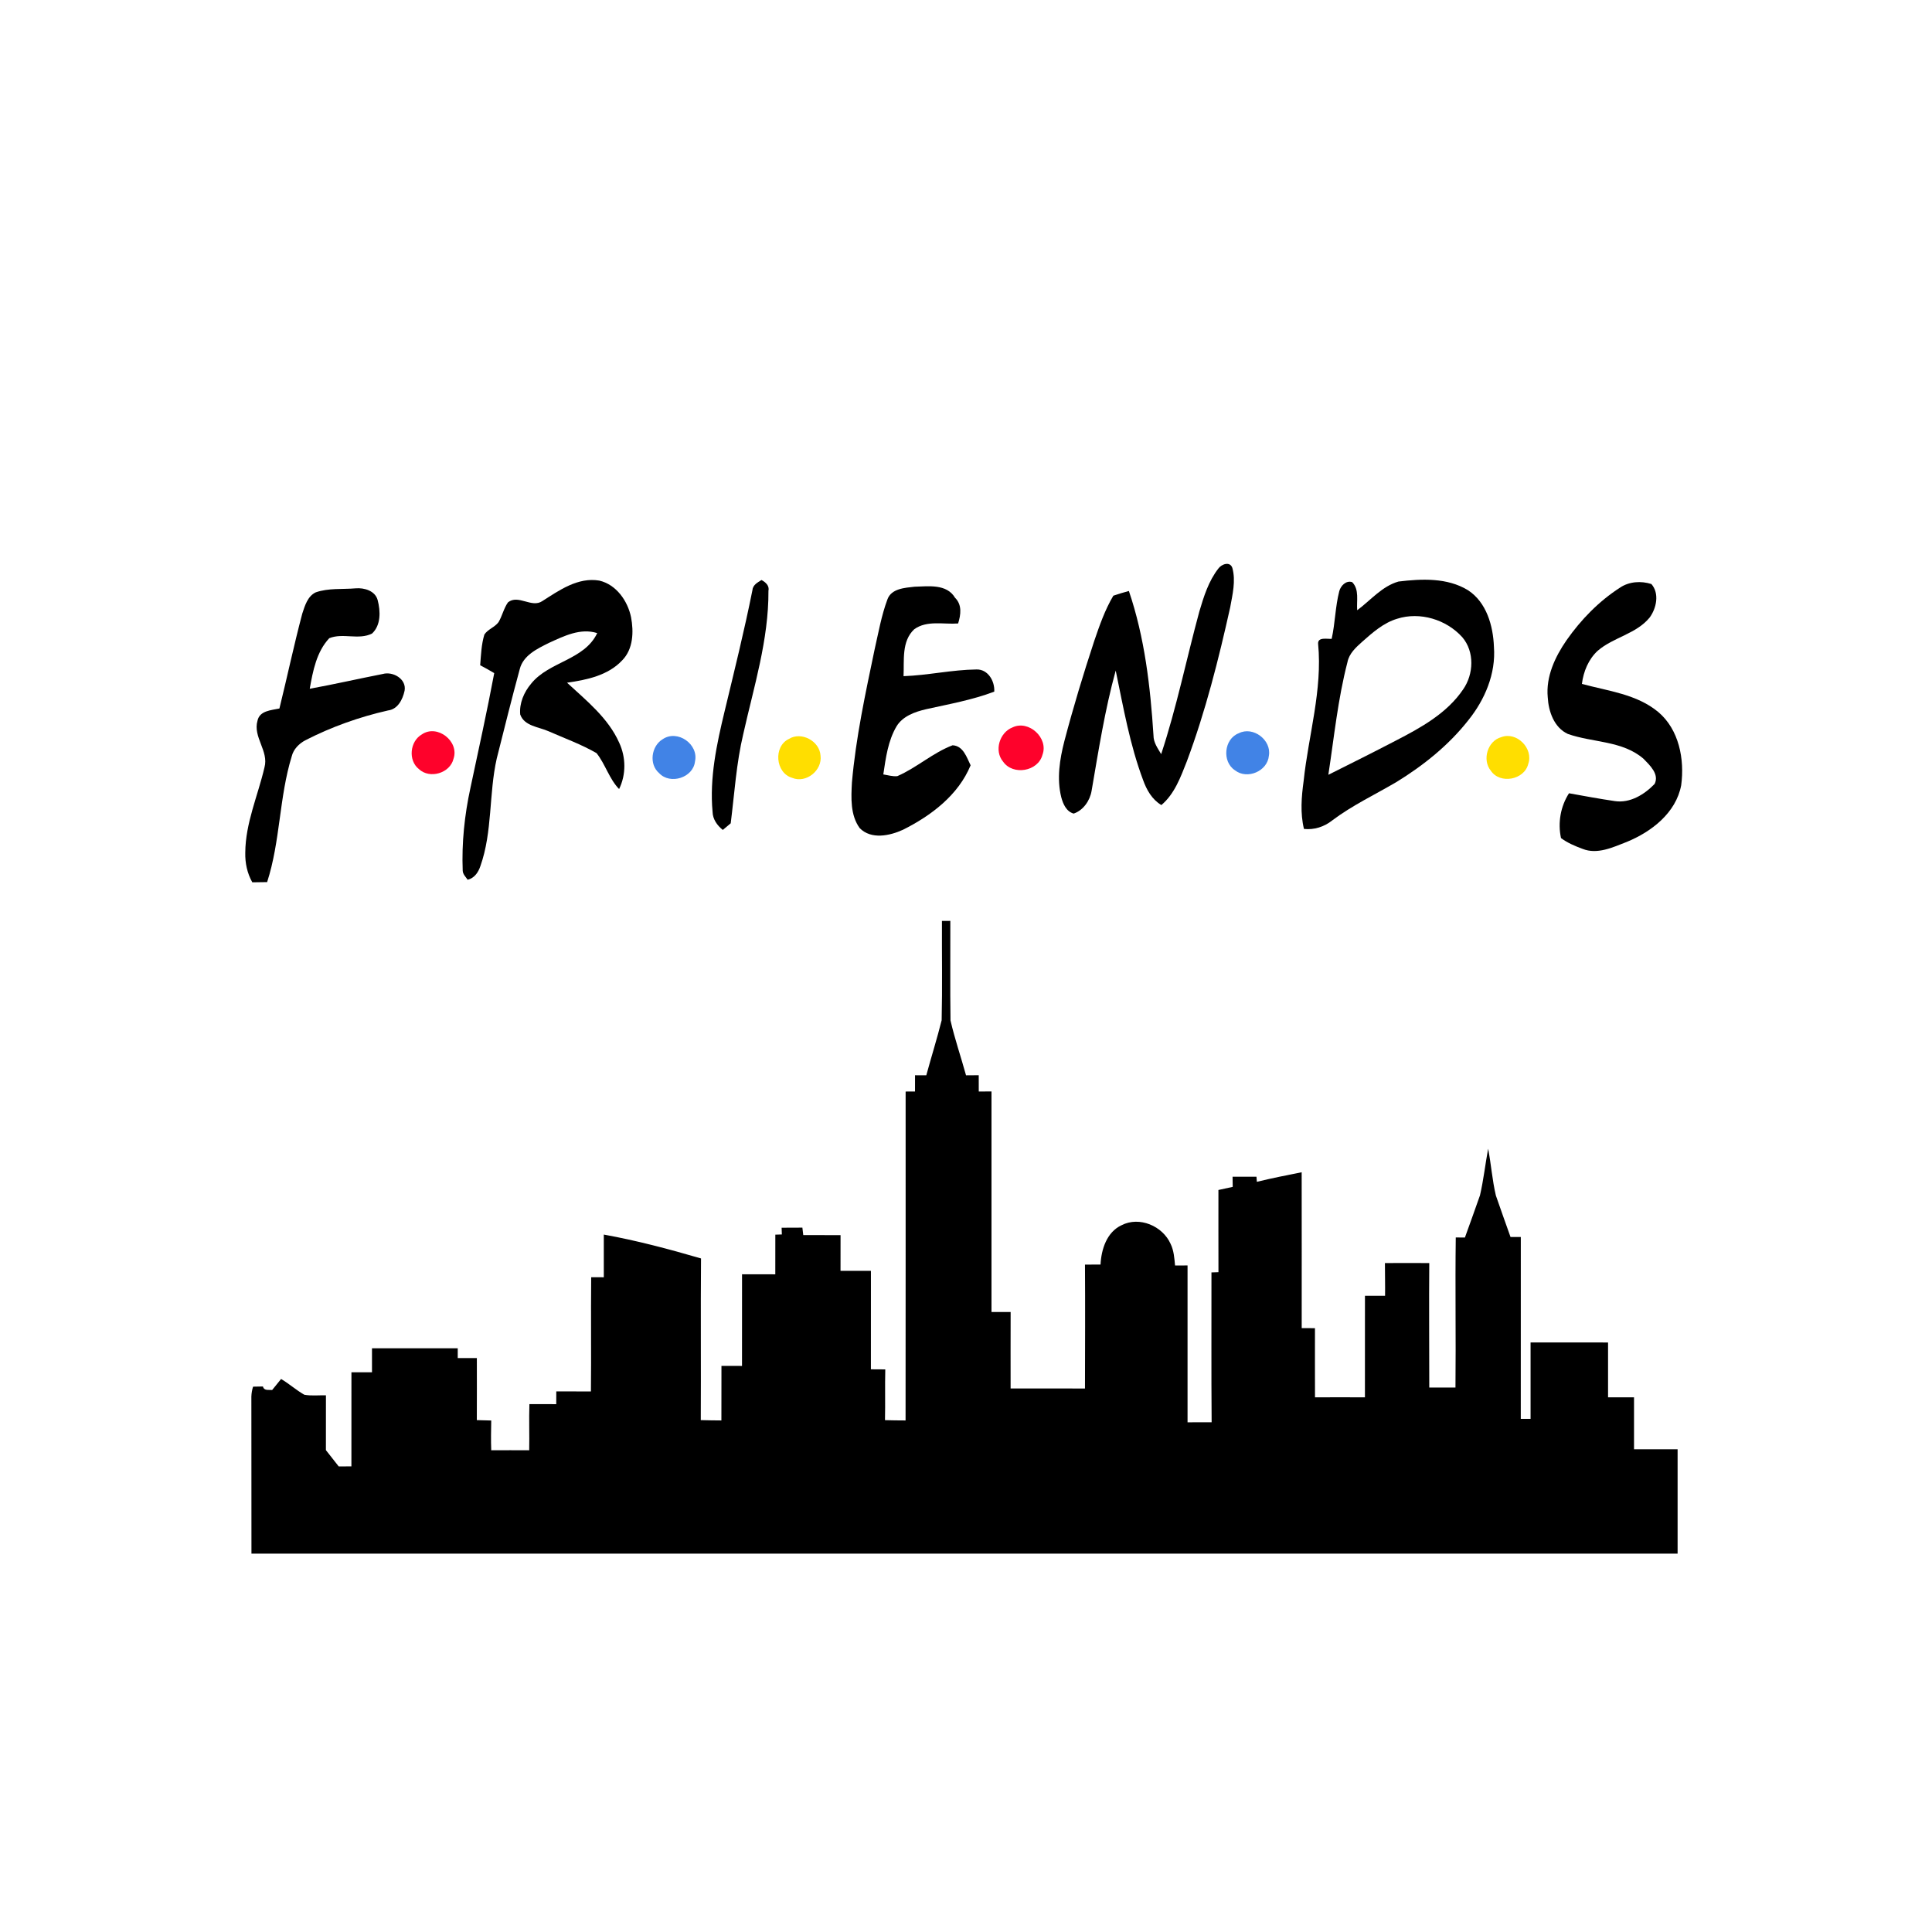 <?xml version="1.0" encoding="UTF-8"?> <svg xmlns="http://www.w3.org/2000/svg" width="657pt" height="657pt" viewBox="0 0 657 657" version="1.1"><g id="#ffffffff"> </g><g id="#000000ff"><path fill="#000000" opacity="1.00" d=" M 414.30 193.36 C 415.36 191.85 418.29 190.76 419.08 193.14 C 420.29 197.53 419.13 202.16 418.34 206.54 C 414.40 224.23 409.96 241.87 403.61 258.88 C 401.50 264.22 399.47 269.94 394.94 273.77 C 391.77 271.90 389.91 268.60 388.71 265.23 C 384.21 253.23 382.01 240.54 379.41 228.03 C 375.71 241.45 373.57 255.23 371.21 268.93 C 370.66 272.26 368.36 275.59 365.11 276.67 C 362.60 275.96 361.50 273.38 360.89 271.09 C 359.33 264.79 360.36 258.22 361.95 252.04 C 364.96 240.57 368.40 229.22 372.11 217.96 C 373.91 212.69 375.75 207.38 378.61 202.57 C 380.35 201.98 382.11 201.45 383.89 200.97 C 389.27 216.78 391.19 233.51 392.26 250.10 C 392.24 252.50 393.71 254.47 394.87 256.45 C 400.13 240.55 403.46 224.12 407.84 207.98 C 409.35 202.88 410.99 197.61 414.30 193.36 Z"></path><path fill="#000000" opacity="1.00" d=" M 184.42 204.41 C 190.20 200.72 196.55 196.21 203.81 197.44 C 209.58 198.79 213.45 204.33 214.60 209.90 C 215.53 214.84 215.35 220.72 211.61 224.53 C 206.81 229.70 199.53 231.21 192.83 232.16 C 199.43 238.27 206.82 244.14 210.56 252.56 C 212.87 257.51 212.95 263.41 210.53 268.33 C 207.13 264.81 205.87 259.89 202.86 256.11 C 197.69 253.13 192.02 251.08 186.56 248.68 C 183.21 247.17 178.32 246.96 176.90 242.96 C 176.56 239.13 178.19 235.37 180.62 232.49 C 186.69 224.93 198.70 224.52 203.09 215.30 C 197.38 213.47 191.75 216.32 186.66 218.63 C 182.70 220.61 177.94 222.84 176.75 227.53 C 174.00 237.63 171.48 247.80 168.92 257.96 C 166.20 270.02 167.53 282.79 163.35 294.56 C 162.65 296.66 161.31 298.63 159.03 299.17 C 158.38 298.20 157.40 297.32 157.35 296.07 C 156.98 286.65 157.97 277.18 159.97 267.97 C 162.74 254.96 165.61 241.97 168.07 228.90 C 166.50 227.95 164.90 227.07 163.29 226.22 C 163.57 222.73 163.69 219.15 164.72 215.78 C 165.91 213.97 168.26 213.31 169.54 211.56 C 170.80 209.41 171.31 206.88 172.75 204.83 C 176.27 202.04 180.78 206.87 184.42 204.41 Z"></path><path fill="#000000" opacity="1.00" d=" M 475.57 197.76 C 483.44 196.81 492.14 196.40 499.18 200.69 C 505.53 204.81 507.76 212.81 508.03 219.98 C 508.72 229.09 504.93 237.98 499.29 244.96 C 492.63 253.43 484.10 260.26 474.96 265.89 C 467.61 270.22 459.83 273.87 452.99 279.03 C 450.30 281.18 446.86 282.26 443.43 281.89 C 442.12 276.51 442.58 270.97 443.32 265.56 C 444.96 250.02 449.76 234.68 448.24 218.92 C 448.09 216.53 451.35 217.36 452.85 217.24 C 454.04 211.89 454.07 206.36 455.43 201.05 C 455.91 199.20 457.77 197.26 459.83 197.97 C 462.33 200.50 461.26 204.35 461.53 207.52 C 466.10 204.15 469.93 199.37 475.57 197.76 M 463.23 218.24 C 461.10 220.15 458.79 222.22 458.22 225.17 C 454.96 237.73 453.68 250.68 451.72 263.48 C 459.42 259.63 467.12 255.79 474.75 251.81 C 483.23 247.43 492.06 242.56 497.54 234.46 C 501.16 229.29 501.49 221.63 497.28 216.70 C 491.87 210.68 482.88 207.93 475.10 210.42 C 470.47 211.81 466.78 215.10 463.23 218.24 Z"></path><path fill="#000000" opacity="1.00" d=" M 255.86 200.75 C 255.98 198.95 257.59 198.07 258.96 197.24 C 260.36 198.01 261.71 199.15 261.32 200.94 C 261.41 217.54 256.36 233.51 252.77 249.56 C 250.39 259.54 249.77 269.81 248.49 279.97 C 247.82 280.53 246.47 281.66 245.80 282.23 C 243.89 280.71 242.37 278.59 242.32 276.07 C 241.25 264.53 243.72 253.05 246.41 241.89 C 249.70 228.21 253.10 214.55 255.86 200.75 Z"></path><path fill="#000000" opacity="1.00" d=" M 550.91 199.83 C 554.00 197.74 558.10 197.48 561.58 198.61 C 564.38 201.81 563.30 206.86 560.97 210.02 C 556.40 215.59 548.67 216.70 543.34 221.28 C 540.18 224.19 538.47 228.36 537.95 232.57 C 546.80 234.99 556.58 236.03 563.89 242.11 C 570.99 248.08 572.90 258.22 571.71 267.03 C 569.94 276.44 561.61 282.85 553.21 286.30 C 548.51 288.12 543.20 290.69 538.16 288.66 C 535.60 287.72 533.03 286.63 530.84 285.00 C 529.71 279.82 530.68 274.21 533.56 269.76 C 538.74 270.70 543.91 271.65 549.12 272.42 C 554.29 273.21 559.21 270.19 562.67 266.59 C 564.34 263.28 561.03 260.23 558.92 258.05 C 551.76 251.82 541.64 252.59 533.15 249.58 C 528.48 247.42 526.60 241.94 526.33 237.14 C 525.66 230.09 528.81 223.39 532.71 217.73 C 537.62 210.73 543.70 204.47 550.91 199.83 Z"></path><path fill="#000000" opacity="1.00" d=" M 107.36 201.44 C 111.71 199.92 116.43 200.46 120.96 200.07 C 123.87 199.82 127.60 200.90 128.43 204.08 C 129.41 207.82 129.58 212.60 126.51 215.45 C 121.95 217.74 116.61 215.14 111.97 217.03 C 107.64 221.65 106.40 228.19 105.33 234.22 C 113.63 232.71 121.87 230.82 130.15 229.20 C 133.63 228.21 138.34 230.92 137.58 234.92 C 136.93 237.86 135.28 241.20 131.94 241.60 C 122.17 243.81 112.68 247.20 103.77 251.77 C 101.66 252.92 99.82 254.76 99.22 257.15 C 94.91 271.11 95.35 286.05 90.84 299.97 C 89.16 299.98 87.48 300.00 85.80 300.04 C 84.07 296.99 83.32 293.46 83.41 289.96 C 83.46 279.91 87.70 270.59 89.94 260.95 C 91.47 255.40 85.94 250.62 87.57 245.07 C 88.29 241.65 92.26 241.53 95.02 240.93 C 97.67 230.20 99.95 219.38 102.78 208.70 C 103.66 206.01 104.60 202.75 107.36 201.44 Z"></path><path fill="#000000" opacity="1.00" d=" M 301.78 203.83 C 303.11 200.13 307.70 199.89 311.01 199.52 C 315.72 199.39 321.92 198.48 324.76 203.26 C 327.22 205.68 326.75 209.03 325.82 212.02 C 320.87 212.39 315.20 210.86 310.89 213.99 C 306.53 218.07 307.52 224.57 307.26 229.94 C 315.56 229.65 323.71 227.76 332.02 227.66 C 335.97 227.52 338.33 231.63 338.11 235.20 C 330.64 238.04 322.73 239.44 314.95 241.17 C 311.16 242.06 307.03 243.49 304.89 246.98 C 301.96 251.94 301.22 257.76 300.38 263.35 C 301.95 263.60 303.53 264.10 305.14 263.94 C 311.74 261.07 317.19 256.00 323.94 253.44 C 327.57 253.63 328.73 257.53 330.07 260.25 C 325.88 270.40 316.65 277.37 307.11 282.15 C 302.58 284.23 296.27 285.58 292.36 281.62 C 289.12 277.18 289.43 271.29 289.71 266.07 C 291.05 250.80 294.30 235.79 297.43 220.82 C 298.73 215.12 299.74 209.32 301.78 203.83 Z"></path><path fill="#000000" opacity="1.00" d=" M 320.32 313.17 C 321.03 313.17 322.46 313.16 323.17 313.16 C 323.21 324.44 323.07 335.74 323.23 347.02 C 324.68 353.31 326.79 359.44 328.51 365.67 C 329.95 365.66 331.38 365.65 332.83 365.64 C 332.83 367.48 332.83 369.33 332.84 371.18 C 334.28 371.17 335.72 371.16 337.17 371.16 C 337.16 396.16 337.16 421.16 337.17 446.17 C 339.33 446.16 341.51 446.16 343.68 446.17 C 343.65 454.84 343.67 463.50 343.67 472.17 C 352.10 472.16 360.53 472.15 368.96 472.18 C 368.99 458.13 369.05 444.09 368.96 430.05 C 370.72 430.04 372.48 430.03 374.25 430.02 C 374.51 424.87 376.35 419.01 381.38 416.66 C 387.46 413.51 395.38 416.92 398.08 423.00 C 399.19 425.28 399.36 427.86 399.59 430.35 C 401.00 430.34 402.42 430.33 403.84 430.33 C 403.83 448.11 403.84 465.89 403.84 483.67 C 406.56 483.66 409.30 483.66 412.03 483.65 C 411.89 466.66 412.00 449.68 411.97 432.70 C 412.56 432.68 413.75 432.64 414.35 432.62 C 414.32 423.30 414.34 413.99 414.34 404.67 C 415.96 404.33 417.58 403.98 419.20 403.61 C 419.19 402.75 419.17 401.03 419.15 400.16 C 421.86 400.17 424.57 400.16 427.28 400.16 C 427.32 400.59 427.38 401.45 427.41 401.89 C 432.46 400.66 437.55 399.65 442.65 398.64 C 442.68 416.31 442.66 433.98 442.66 451.65 C 444.16 451.65 445.66 451.65 447.17 451.66 C 447.17 459.50 447.15 467.34 447.18 475.18 C 452.84 475.15 458.50 475.16 464.16 475.18 C 464.17 463.67 464.16 452.16 464.17 440.65 C 466.45 440.66 468.73 440.66 471.01 440.65 C 471.06 436.94 470.96 433.23 470.96 429.52 C 475.98 429.49 481.01 429.49 486.04 429.52 C 485.92 443.62 486.05 457.73 486.04 471.84 C 489.00 471.83 491.98 471.83 494.95 471.84 C 495.13 454.83 494.82 437.82 495.05 420.81 C 495.83 420.82 497.38 420.84 498.16 420.84 C 499.86 416.05 501.64 411.29 503.29 406.48 C 504.50 401.25 505.08 395.90 506.06 390.63 C 507.08 395.91 507.45 401.32 508.69 406.56 C 510.30 411.27 512.02 415.96 513.67 420.66 C 514.83 420.66 516.00 420.65 517.17 420.66 C 517.16 441.27 517.18 461.89 517.16 482.50 C 517.99 482.50 519.66 482.50 520.49 482.50 C 520.50 473.84 520.51 465.18 520.49 456.52 C 529.27 456.49 538.06 456.53 546.84 456.53 C 546.83 462.74 546.84 468.96 546.84 475.17 C 549.78 475.16 552.72 475.16 555.67 475.17 C 555.66 481.05 555.66 486.94 555.67 492.83 C 560.61 492.83 565.55 492.84 570.49 492.83 C 570.51 504.66 570.50 516.50 570.49 528.34 C 408.83 528.34 247.17 528.34 85.51 528.34 C 85.48 510.53 85.52 492.73 85.48 474.93 C 85.52 473.78 85.71 472.65 86.06 471.55 C 86.90 471.54 88.58 471.50 89.42 471.49 C 89.78 473.04 91.37 472.56 92.55 472.69 C 93.56 471.43 94.58 470.19 95.59 468.94 C 98.34 470.56 100.72 472.73 103.49 474.30 C 105.91 474.74 108.39 474.43 110.84 474.50 C 110.82 480.71 110.85 486.93 110.83 493.14 C 112.27 494.99 113.73 496.84 115.19 498.68 C 116.63 498.66 118.06 498.65 119.50 498.65 C 119.50 487.98 119.49 477.32 119.51 466.66 C 121.84 466.66 124.17 466.66 126.50 466.66 C 126.50 463.94 126.50 461.22 126.50 458.50 C 136.22 458.50 145.94 458.50 155.66 458.50 C 155.66 459.34 155.66 461.00 155.66 461.83 C 157.83 461.83 159.99 461.83 162.16 461.83 C 162.17 468.86 162.18 475.90 162.15 482.93 C 163.78 482.97 165.42 483.01 167.05 483.06 C 166.99 486.43 166.92 489.80 167.05 493.18 C 171.35 493.16 175.66 493.15 179.96 493.18 C 180.07 487.95 179.86 482.72 180.03 477.49 C 183.07 477.50 186.12 477.49 189.16 477.50 C 189.16 476.05 189.16 474.60 189.17 473.16 C 193.09 473.17 197.02 473.15 200.95 473.18 C 201.09 460.23 200.90 447.28 201.04 434.33 C 202.47 434.33 203.90 434.34 205.33 434.35 C 205.34 429.51 205.33 424.67 205.33 419.83 C 216.51 421.85 227.50 424.77 238.39 427.95 C 238.24 446.27 238.41 464.60 238.31 482.93 C 240.64 482.99 242.98 483.03 245.32 483.04 C 245.35 476.86 245.32 470.67 245.34 464.49 C 247.67 464.49 250.00 464.50 252.33 464.50 C 252.34 454.11 252.32 443.72 252.34 433.33 C 256.11 433.33 259.88 433.32 263.65 433.35 C 263.67 428.85 263.66 424.35 263.66 419.86 C 264.22 419.84 265.33 419.80 265.88 419.79 C 265.86 419.21 265.82 418.07 265.80 417.50 C 268.15 417.50 270.51 417.50 272.86 417.47 C 272.94 418.10 273.09 419.37 273.16 420.01 C 277.39 420.01 281.61 420.00 285.84 420.02 C 285.82 424.07 285.83 428.12 285.83 432.17 C 289.28 432.16 292.72 432.16 296.17 432.16 C 296.15 443.33 296.18 454.49 296.16 465.65 C 297.79 465.66 299.41 465.66 301.05 465.68 C 300.91 471.43 301.08 477.18 300.95 482.94 C 303.28 483.00 305.62 483.04 307.95 483.04 C 307.99 445.76 307.97 408.48 307.97 371.19 C 309.03 371.18 310.09 371.17 311.16 371.17 C 311.16 369.33 311.16 367.48 311.17 365.65 C 312.13 365.65 314.04 365.66 315.00 365.66 C 316.70 359.41 318.65 353.23 320.22 346.96 C 320.48 335.71 320.27 324.43 320.32 313.17 Z"></path></g><g id="#fe022bff"><path fill="#fe022b" opacity="1.00" d=" M 344.30 247.37 C 349.83 244.69 356.66 250.99 354.50 256.69 C 353.00 262.37 344.45 263.80 341.12 259.01 C 337.98 255.31 339.91 249.08 344.30 247.37 Z"></path><path fill="#fe022b" opacity="1.00" d=" M 143.49 249.72 C 148.72 246.18 156.25 252.11 154.23 258.01 C 153.07 262.95 146.13 265.00 142.45 261.54 C 138.70 258.56 139.39 252.05 143.49 249.72 Z"></path></g><g id="#4183e6ff"><path fill="#4183e6" opacity="1.00" d=" M 421.28 249.34 C 426.13 246.86 432.45 251.67 431.50 256.99 C 431.04 262.27 424.11 265.20 419.97 261.95 C 415.48 259.04 416.23 251.22 421.28 249.34 Z"></path><path fill="#4183e6" opacity="1.00" d=" M 225.33 251.39 C 230.38 247.94 237.67 253.09 236.34 258.95 C 235.74 264.47 227.90 266.95 224.15 262.92 C 220.61 259.91 221.47 253.72 225.33 251.39 Z"></path></g><g id="#ffde00ff"><path fill="#ffde00" opacity="1.00" d=" M 510.51 250.68 C 515.79 248.66 521.55 254.54 519.70 259.78 C 518.37 265.23 510.11 266.77 506.98 262.10 C 503.94 258.40 505.86 251.95 510.51 250.68 Z"></path><path fill="#ffde00" opacity="1.00" d=" M 268.28 251.28 C 272.51 248.65 278.73 252.01 279.03 256.94 C 279.71 261.95 274.12 266.51 269.37 264.51 C 263.69 262.88 262.92 253.81 268.28 251.28 Z"></path></g></svg> 